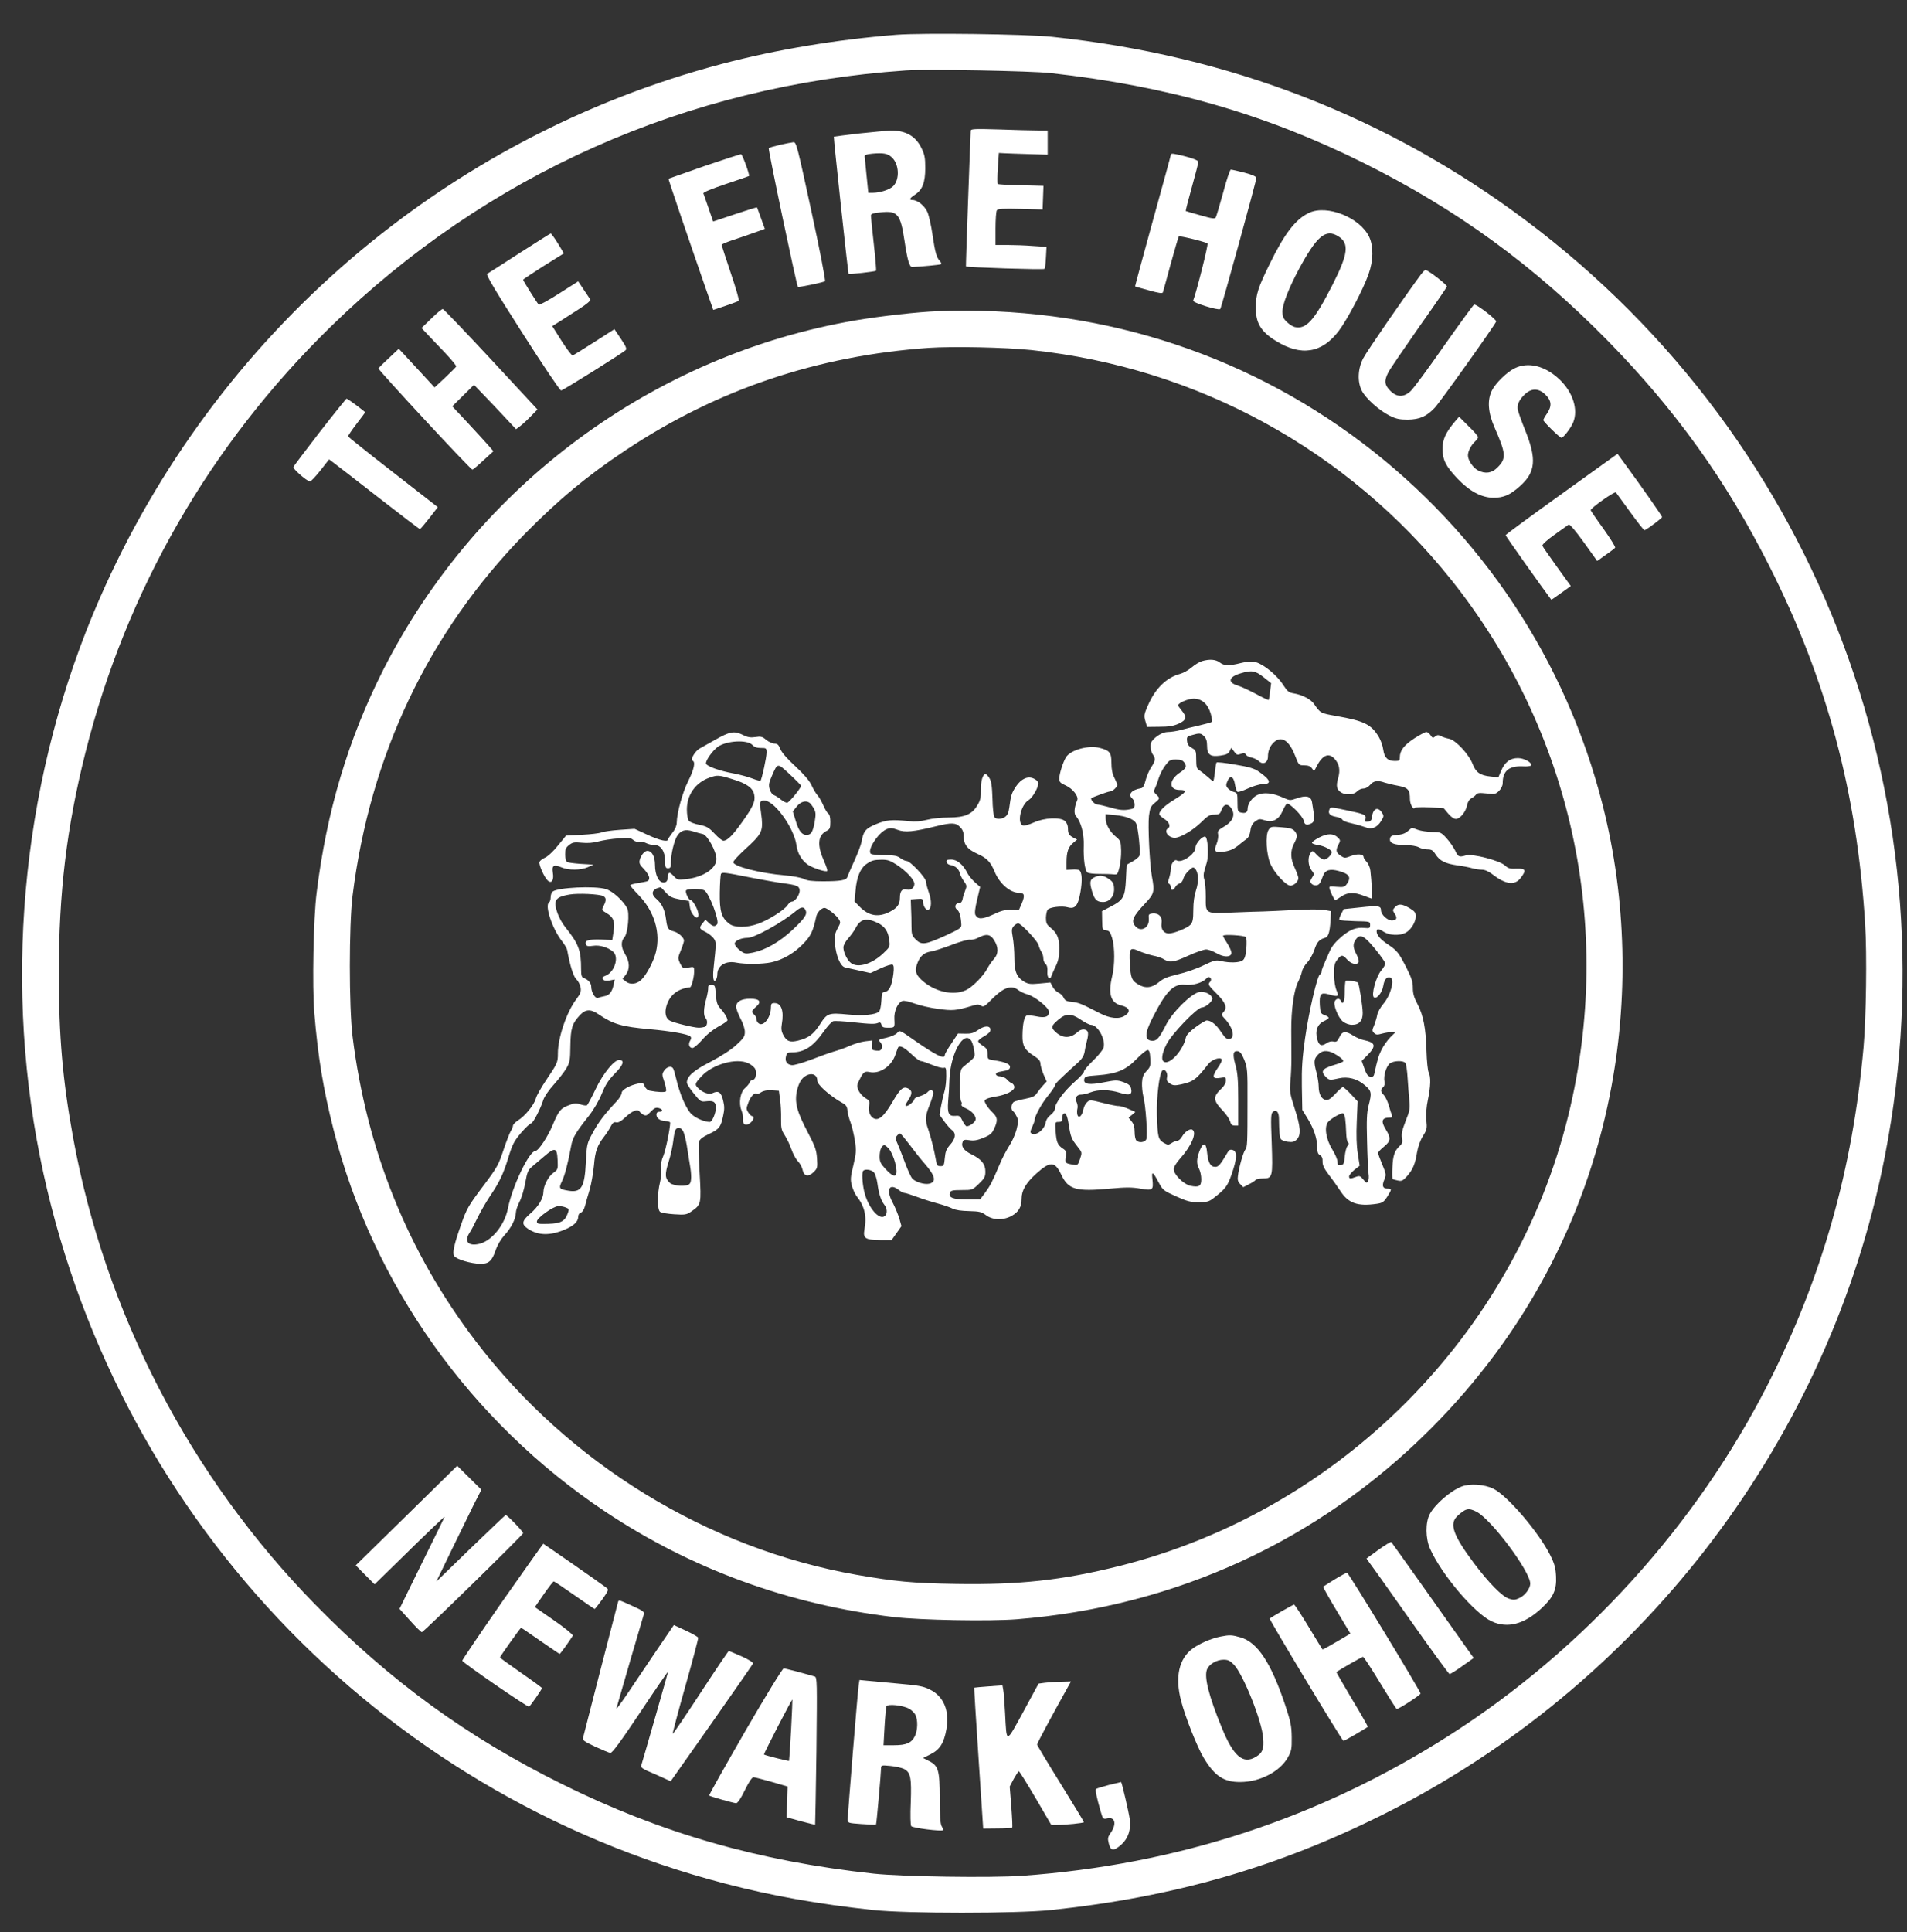 <?xml version="1.0" standalone="no"?>
<!DOCTYPE svg PUBLIC "-//W3C//DTD SVG 20010904//EN"
 "http://www.w3.org/TR/2001/REC-SVG-20010904/DTD/svg10.dtd">
<svg version="1.0" xmlns="http://www.w3.org/2000/svg"
 width="1316pt" height="1333pt" viewBox="0 0 1316 1333"
 preserveAspectRatio="xMidYMid meet">
<rect x="0" y="0" width="1316" height="1333" fill="#333333" stroke="none"/>
<g transform="translate(0,1333) scale(0.1,-0.1)"
fill="#fff" stroke="none">
<path d="M6185 13090 c-414 -33 -827 -102 -1200 -200 -1914 -504 -3499 -1864
-4297 -3689 -522 -1193 -669 -2567 -412 -3851 488 -2442 2324 -4389 4729
-5015 322 -84 641 -141 1020 -182 235 -25 989 -25 1230 0 850 90 1564 296
2297 663 1748 875 3024 2520 3432 4425 532 2489 -419 5040 -2449 6564 -958
719 -2051 1143 -3275 1271 -180 19 -896 28 -1075 14z m1065 -264 c815 -91
1482 -283 2160 -620 646 -322 1171 -704 1685 -1227 467 -476 817 -964 1115
-1554 397 -786 605 -1563 661 -2470 13 -207 7 -649 -11 -850 -75 -840 -285
-1583 -655 -2315 -495 -978 -1275 -1839 -2202 -2431 -894 -571 -1877 -894
-2952 -970 -215 -15 -825 -6 -1021 15 -795 86 -1470 280 -2150 617 -655 324
-1187 711 -1705 1240 -864 883 -1449 2010 -1670 3219 -73 400 -99 702 -99
1135 0 555 54 1006 183 1520 282 1123 861 2128 1692 2940 1077 1052 2456 1666
3969 1769 151 10 862 -3 1000 -18z"/>
<path d="M6699 12429 c-5 -100 -35 -935 -33 -937 4 -7 536 -24 542 -17 4 3 8
39 10 79 l4 73 -93 6 c-50 4 -130 7 -176 7 l-83 0 0 113 c0 61 4 118 9 126 7
11 40 13 162 10 l154 -4 3 82 3 81 -155 4 c-85 1 -157 6 -161 9 -3 4 -3 53 1
110 l7 104 36 -2 c20 -1 96 -4 169 -6 l132 -4 0 84 0 83 -68 0 c-38 0 -157 3
-265 7 -166 5 -197 4 -198 -8z"/>
<path d="M5925 12409 c-93 -11 -170 -21 -171 -22 -3 -3 98 -942 102 -946 4 -5
183 15 189 21 3 3 -4 85 -15 184 -11 98 -20 187 -20 196 0 13 14 18 66 23 118
13 138 -10 166 -197 20 -133 34 -181 53 -180 70 3 192 15 198 19 5 3 2 12 -7
22 -24 26 -33 61 -51 182 -9 63 -25 133 -35 156 -19 43 -68 83 -102 83 -27 0
-21 13 16 37 51 33 71 83 71 183 0 72 -4 93 -27 140 -41 83 -110 121 -213 119
-27 -1 -126 -10 -220 -20z m229 -164 c51 -47 56 -152 10 -199 -25 -25 -91 -46
-142 -46 l-30 0 -12 118 c-6 64 -12 124 -13 132 -2 11 12 16 53 20 76 7 105 1
134 -25z"/>
<path d="M5383 12331 c-39 -9 -74 -19 -78 -23 -6 -6 192 -947 201 -957 5 -5
177 31 187 39 5 5 -37 222 -94 484 -96 444 -104 476 -123 475 -12 -1 -53 -9
-93 -18z"/>
<path d="M4860 12184 c-134 -47 -245 -86 -247 -87 -2 -3 145 -435 263 -774
l46 -131 84 28 c46 16 87 31 92 34 5 3 -20 89 -55 192 -35 103 -63 191 -63
195 0 4 30 17 68 30 37 12 104 35 149 51 l81 29 -26 72 c-14 40 -27 74 -28 76
-2 2 -70 -19 -153 -47 l-150 -50 -31 91 c-18 51 -34 97 -36 103 -3 7 58 32
153 64 87 29 160 54 162 56 6 5 -45 148 -55 150 -5 1 -119 -36 -254 -82z"/>
<path d="M8080 12263 c0 -5 -56 -210 -125 -458 -68 -247 -123 -450 -122 -451
1 -1 44 -13 95 -27 68 -19 94 -23 97 -14 2 7 27 95 54 196 28 101 53 187 56
190 7 6 186 -38 198 -49 7 -6 -76 -334 -99 -394 -5 -14 176 -70 187 -58 8 9
249 884 249 904 0 10 -26 22 -82 37 -46 12 -88 21 -94 21 -6 0 -30 -71 -53
-159 -24 -87 -47 -164 -51 -171 -7 -11 -28 -8 -107 15 -54 15 -99 28 -100 29
-2 2 17 76 42 165 25 89 45 168 45 175 0 8 -34 22 -82 35 -89 23 -108 25 -108
14z"/>
<path d="M9034 11862 c-94 -44 -171 -145 -274 -357 -79 -161 -93 -206 -94
-295 -1 -108 35 -168 139 -232 174 -108 318 -85 435 71 58 77 167 284 204 389
34 94 35 192 5 257 -63 134 -290 225 -415 167z m201 -162 c78 -48 69 -121 -39
-334 -126 -248 -183 -311 -262 -292 -15 4 -39 20 -55 36 -23 22 -29 38 -29 70
0 50 43 160 112 290 125 232 186 284 273 230z"/>
<path d="M3585 11584 c-115 -75 -216 -139 -223 -143 -10 -6 54 -113 242 -407
144 -226 261 -399 268 -398 14 1 419 255 445 278 10 9 3 26 -32 78 l-45 67
-139 -89 c-76 -49 -143 -90 -149 -92 -6 -2 -40 43 -76 99 l-65 103 57 36 c31
20 92 59 134 86 48 31 75 54 71 61 -3 7 -24 38 -45 69 l-38 57 -132 -84 c-73
-47 -136 -81 -140 -77 -12 12 -108 165 -108 172 0 3 63 45 140 94 l141 88 -19
32 c-34 58 -67 106 -72 105 -3 0 -99 -61 -215 -135z"/>
<path d="M9807 11438 c-95 -127 -376 -533 -399 -579 -38 -72 -42 -163 -10
-225 27 -53 121 -137 192 -172 44 -22 69 -27 125 -27 82 1 130 22 186 82 36
37 415 570 424 595 4 12 -133 119 -152 117 -4 0 -98 -129 -208 -285 -109 -157
-214 -299 -233 -315 -47 -41 -93 -40 -138 5 -40 40 -43 69 -14 126 11 22 106
161 210 310 105 148 193 276 195 283 4 9 -110 99 -146 115 -4 2 -18 -12 -32
-30z"/>
<path d="M2977 11133 l-68 -66 43 -46 c24 -25 79 -83 122 -128 43 -46 76 -86
74 -91 -1 -5 -36 -39 -76 -77 l-73 -68 -82 89 c-46 49 -101 109 -124 134 l-41
44 -68 -64 c-38 -35 -70 -67 -72 -72 -4 -9 635 -698 648 -698 4 0 39 29 76 64
l69 63 -40 46 c-22 25 -86 95 -142 155 l-102 109 75 74 75 74 72 -75 c40 -41
105 -110 145 -153 l73 -78 27 20 c15 11 48 41 74 68 l47 48 -320 345 c-177
190 -326 346 -333 348 -6 1 -42 -28 -79 -65z"/>
<path d="M6470 11183 c-138 -5 -393 -34 -565 -63 -1396 -238 -2615 -1139
-3260 -2411 -241 -475 -391 -976 -460 -1539 -22 -171 -31 -648 -16 -825 25
-307 62 -529 133 -809 271 -1067 945 -2014 1874 -2634 594 -396 1266 -642
1994 -728 183 -21 657 -30 847 -15 1097 87 2087 543 2858 1316 638 639 1060
1425 1234 2300 132 661 115 1352 -49 2000 -252 996 -836 1876 -1657 2498 -839
635 -1860 952 -2933 910z m647 -268 c1145 -121 2182 -688 2898 -1585 829
-1039 1126 -2392 809 -3690 -371 -1519 -1579 -2732 -3101 -3114 -392 -98 -689
-130 -1123 -123 -306 5 -420 16 -690 63 -1027 181 -1985 768 -2627 1611 -468
614 -752 1316 -850 2103 -25 207 -25 763 0 970 121 970 523 1815 1186 2494
235 239 432 403 700 581 629 418 1321 651 2090 705 166 11 526 4 708 -15z"/>
<path d="M8295 8769 c-17 -5 -49 -24 -71 -43 -22 -19 -58 -39 -80 -45 -94 -25
-171 -100 -221 -215 -28 -64 -30 -72 -19 -110 l12 -41 85 1 c64 0 95 5 132 21
55 25 60 46 22 91 -14 17 -25 33 -25 36 0 16 69 46 107 46 57 0 98 -36 118
-103 8 -28 12 -54 8 -57 -5 -4 -44 -15 -88 -25 -44 -10 -102 -24 -129 -32 -27
-7 -66 -13 -87 -13 -35 0 -86 -30 -111 -65 -13 -17 -8 -69 7 -89 21 -28 19
-46 -10 -88 -14 -21 -31 -61 -39 -90 -9 -38 -19 -54 -32 -56 -66 -11 -93 -44
-59 -72 8 -7 15 -25 15 -41 0 -25 -4 -28 -47 -35 -35 -5 -66 -1 -120 15 -40
11 -82 21 -92 21 -17 0 -50 37 -39 44 17 10 117 46 129 46 17 0 49 30 49 46 0
5 -9 27 -20 49 -14 27 -20 59 -20 101 0 71 -11 86 -79 104 -78 21 -201 -13
-234 -63 -20 -32 -47 -116 -47 -148 0 -24 7 -31 45 -48 47 -21 90 -75 79 -101
-21 -50 -24 -93 -9 -110 35 -39 57 -122 54 -205 -3 -91 8 -170 25 -184 7 -6
43 -10 81 -10 39 0 83 -1 99 -3 27 -3 29 0 41 47 7 28 13 80 12 117 -2 65 -4
69 -38 97 -41 34 -69 85 -69 126 l0 28 64 -6 c76 -7 130 -28 145 -55 16 -29
34 -209 23 -228 -5 -9 -26 -26 -48 -38 l-39 -22 -5 -101 c-6 -122 -18 -143
-106 -188 l-59 -31 1 -64 c1 -63 2 -65 27 -68 22 -3 29 -11 42 -54 19 -65 19
-185 0 -263 -29 -122 -10 -184 62 -201 58 -14 69 -43 27 -70 -40 -27 -104 -21
-176 17 -128 66 -144 72 -189 77 -37 3 -49 9 -58 28 -6 14 -22 30 -37 36 -14
7 -32 25 -40 41 l-15 29 -74 -7 c-62 -6 -78 -4 -105 11 -54 32 -70 70 -70 166
0 46 -5 110 -11 142 -9 50 -8 60 7 77 9 10 23 19 30 19 20 0 134 -121 141
-150 3 -14 12 -34 19 -45 8 -11 14 -31 14 -46 0 -15 7 -32 15 -39 11 -9 15
-26 13 -53 -3 -42 17 -64 28 -30 3 10 17 41 30 68 18 38 24 67 24 120 0 76
-15 109 -65 149 -22 18 -27 30 -27 65 1 23 6 48 12 55 14 18 98 28 137 17 52
-15 72 9 89 104 14 81 11 140 -9 152 -6 4 -28 6 -49 4 l-38 -2 0 55 c0 68 13
105 47 132 l26 22 -24 12 c-32 17 -39 29 -39 66 0 19 -8 38 -21 50 -32 28
-143 23 -216 -11 -31 -14 -64 -23 -73 -20 -44 14 -16 142 38 175 32 20 75 100
66 124 -3 7 -17 19 -31 25 -41 19 -86 -2 -122 -55 -30 -46 -35 -61 -46 -146
-4 -33 -13 -52 -28 -63 -26 -18 -61 -19 -75 -2 -5 6 -12 64 -13 127 -3 90 -8
122 -22 143 -9 15 -21 27 -25 27 -20 0 -34 -48 -33 -108 1 -53 -3 -73 -24
-107 -36 -63 -88 -85 -199 -85 -49 0 -116 -7 -150 -16 -43 -11 -80 -14 -126
-9 -115 12 -152 9 -223 -20 -73 -30 -89 -48 -101 -120 -4 -22 -27 -83 -51
-135 -24 -52 -45 -102 -48 -111 -7 -22 -50 -29 -169 -29 -72 0 -108 4 -130 16
-18 9 -75 20 -132 25 -170 14 -356 62 -356 91 0 8 38 49 85 92 108 98 119 120
112 205 -4 37 -9 75 -12 86 -8 31 9 49 40 41 74 -19 196 -196 211 -306 7 -55
34 -102 75 -133 34 -25 133 -57 138 -45 2 5 -8 35 -22 66 -49 110 -44 177 14
208 26 13 29 20 29 64 0 31 -5 52 -14 57 -7 4 -23 30 -35 58 -12 27 -30 59
-41 70 -10 11 -28 42 -40 68 -15 32 -52 75 -111 130 -56 51 -94 95 -104 119
-12 30 -20 38 -41 38 -14 0 -40 12 -57 26 -26 22 -37 25 -74 19 -34 -5 -54 -2
-89 16 -59 28 -88 22 -189 -35 -44 -25 -92 -51 -107 -60 -31 -17 -67 -78 -49
-84 22 -7 10 -61 -29 -139 -39 -76 -79 -221 -80 -289 0 -19 -11 -46 -30 -69
-16 -21 -30 -42 -30 -46 0 -20 -58 -7 -142 32 l-89 41 -102 -7 c-56 -4 -113
-12 -127 -18 -14 -6 -74 -13 -134 -16 l-110 -6 -57 -70 c-31 -39 -70 -75 -88
-82 -17 -8 -34 -20 -38 -29 -7 -18 33 -107 57 -129 27 -24 44 3 35 55 -8 49 6
58 60 36 49 -21 133 -20 181 1 l39 18 -85 5 c-47 3 -91 9 -97 13 -7 5 -13 28
-13 52 0 36 5 48 27 65 24 19 36 21 88 16 40 -4 79 -1 115 9 30 8 92 18 138
21 70 6 85 4 102 -11 11 -10 28 -15 40 -12 12 3 33 -1 48 -9 15 -8 42 -14 60
-14 43 0 72 -45 72 -112 0 -41 3 -48 20 -48 17 0 20 7 20 43 0 56 23 150 44
182 25 37 55 46 107 30 24 -8 55 -16 69 -19 32 -7 94 -121 94 -172 0 -66 -91
-126 -209 -139 -56 -6 -62 -5 -84 19 -32 34 -39 33 -43 -6 -2 -25 -8 -34 -25
-36 -35 -5 -63 49 -63 121 0 58 -21 97 -53 97 -19 0 -44 -30 -52 -62 -6 -22
-1 -34 29 -64 20 -21 36 -47 36 -60 0 -19 -7 -24 -37 -29 -77 -13 -93 -17 -93
-24 0 -4 25 -33 56 -65 110 -113 154 -261 120 -396 -17 -66 -65 -156 -101
-190 -32 -30 -76 -35 -105 -12 l-24 19 22 28 c29 37 28 89 -3 140 -30 48 -32
91 -6 119 24 27 37 170 18 202 -30 54 -101 117 -145 130 -77 24 -334 11 -368
-17 -8 -6 -14 -24 -14 -40 0 -15 -5 -31 -11 -35 -32 -20 24 -186 90 -268 17
-22 33 -49 35 -60 19 -106 43 -183 64 -203 13 -11 25 -37 29 -56 4 -28 -1 -42
-28 -78 -68 -88 -129 -268 -129 -376 0 -63 -3 -69 -82 -186 -33 -49 -65 -105
-70 -125 -12 -45 -76 -123 -124 -152 -18 -12 -34 -28 -34 -36 0 -8 -7 -25 -15
-37 -8 -13 -31 -72 -51 -132 -33 -100 -44 -120 -134 -240 -108 -143 -119 -163
-156 -268 -51 -143 -63 -200 -50 -222 15 -23 117 -53 181 -54 56 -1 80 19 104
90 13 39 36 78 61 106 47 50 79 114 80 156 0 15 11 49 25 76 14 26 32 86 40
132 13 72 19 87 45 109 16 14 55 47 86 73 74 64 88 60 92 -25 3 -64 2 -67 -29
-89 -35 -24 -68 -89 -69 -132 0 -44 -35 -102 -90 -149 -59 -51 -63 -74 -17
-105 72 -48 154 -49 259 -4 58 25 88 54 88 85 0 15 7 27 18 30 12 4 23 23 30
49 6 23 20 74 32 112 11 39 24 113 29 165 8 98 22 137 71 200 15 19 35 50 44
68 14 26 22 33 38 29 14 -4 34 7 68 39 45 42 82 55 95 34 3 -5 15 -15 26 -21
17 -8 25 -5 49 21 24 25 35 31 55 26 30 -8 33 -26 5 -26 -13 0 -20 -7 -20 -19
0 -26 24 -43 62 -45 18 -1 33 -6 33 -11 -1 -44 -31 -189 -47 -228 -14 -32 -19
-59 -15 -85 3 -20 0 -64 -8 -97 -20 -81 -20 -189 0 -205 8 -7 52 -14 97 -17
75 -5 86 -3 117 18 71 49 71 51 59 266 -6 105 -8 202 -5 215 5 17 24 33 68 54
71 33 83 48 99 125 10 45 10 67 0 107 -13 57 -32 70 -72 51 -27 -12 -69 3
-102 36 -23 23 -21 30 24 79 77 84 242 130 324 91 21 -10 43 -28 48 -41 13
-29 2 -74 -18 -74 -8 0 -17 -8 -21 -17 -3 -10 -17 -27 -31 -39 -33 -27 -46
-104 -25 -155 8 -20 13 -49 11 -65 -4 -35 24 -44 53 -18 20 18 26 44 9 44 -5
0 -17 11 -26 25 -15 24 -15 28 1 70 15 42 45 72 58 59 3 -3 17 2 30 11 17 11
41 15 74 13 l48 -3 8 -60 c5 -33 8 -93 7 -134 -1 -64 3 -79 26 -114 14 -22 35
-65 45 -95 11 -31 31 -69 45 -83 15 -15 29 -42 33 -61 9 -44 41 -49 77 -13 25
25 26 31 22 94 -4 57 -13 83 -65 182 -75 142 -91 206 -73 286 8 37 22 66 40
85 44 43 100 34 100 -17 0 -28 84 -103 168 -151 30 -16 38 -27 40 -55 2 -19
11 -56 22 -84 10 -27 23 -84 30 -126 10 -68 8 -86 -11 -168 -20 -81 -21 -99
-11 -139 7 -26 22 -58 32 -72 57 -72 73 -140 55 -235 -10 -58 7 -69 108 -70
l80 0 34 48 34 48 -15 53 c-9 29 -29 78 -46 110 -48 89 -23 138 43 86 14 -11
31 -20 39 -20 7 0 45 -12 83 -26 39 -15 103 -35 144 -46 41 -11 88 -27 105
-36 21 -10 59 -16 113 -17 72 -2 86 -5 117 -28 46 -35 120 -37 178 -5 48 27
68 62 68 118 0 58 30 109 102 174 97 87 128 85 172 -8 49 -103 101 -118 337
-96 108 10 150 10 208 0 87 -15 92 -11 84 64 -7 60 2 56 44 -23 27 -51 34 -56
118 -94 76 -34 100 -41 156 -41 55 0 71 4 98 24 88 68 101 84 131 170 37 106
39 156 8 166 -16 5 -25 2 -33 -11 -55 -93 -66 -105 -89 -105 -33 0 -49 30 -56
100 -6 69 -27 73 -52 10 -21 -56 -22 -87 -3 -124 8 -15 15 -47 15 -71 0 -49
-16 -58 -77 -45 -46 11 -113 78 -113 114 0 14 17 43 43 72 80 89 118 180 86
200 -17 10 -52 -13 -71 -46 -9 -17 -24 -30 -33 -30 -9 0 -27 -7 -40 -16 -22
-14 -26 -14 -54 2 -38 22 -43 42 -47 194 -3 121 16 282 37 304 16 17 39 -14
33 -44 -5 -23 -1 -31 20 -45 21 -14 33 -15 76 -6 86 19 106 34 188 140 23 30
77 50 93 34 5 -5 -6 -30 -27 -60 -42 -61 -38 -78 17 -69 37 6 39 5 39 -19 0
-16 -12 -37 -29 -53 -63 -59 -61 -83 11 -158 21 -22 42 -54 47 -70 6 -22 13
-29 32 -29 l24 0 0 175 c0 140 -4 188 -19 242 -21 75 -17 101 16 96 16 -2 28
-18 45 -60 21 -54 23 -70 22 -285 0 -289 -1 -317 -15 -334 -14 -16 -45 -127
-51 -181 -4 -27 0 -41 16 -57 l21 -21 39 20 c22 11 42 24 46 30 3 5 26 10 50
10 67 0 69 8 61 245 -7 179 -6 203 9 215 22 18 40 -1 41 -43 1 -93 5 -133 13
-145 4 -8 26 -16 48 -19 33 -4 45 -1 62 16 31 31 27 86 -15 215 -33 103 -35
117 -29 186 4 41 7 109 7 150 0 41 -1 131 -1 200 -1 142 18 278 47 336 11 21
23 54 27 72 3 17 20 45 36 62 16 16 38 55 49 86 18 55 34 73 74 84 23 7 33 37
38 122 l3 62 -45 8 c-25 5 -117 5 -205 0 -88 -5 -185 -9 -215 -10 -30 0 -123
-4 -206 -7 -199 -9 -194 -12 -193 108 0 51 -4 104 -10 119 -6 16 -6 38 -1 55
4 15 13 44 18 63 15 50 7 174 -11 178 -21 4 -67 -48 -67 -75 0 -45 -95 -110
-129 -89 -16 10 -41 -24 -41 -57 0 -17 -6 -46 -12 -65 -10 -28 -10 -36 0 -39
6 -3 12 -13 12 -24 0 -25 16 -24 30 0 5 11 19 23 30 26 11 3 23 18 26 33 4 15
20 40 37 55 26 25 32 27 44 14 24 -24 27 -89 7 -148 -12 -35 -19 -83 -19 -135
0 -66 -4 -86 -19 -103 -21 -23 -114 -61 -150 -61 -35 0 -56 30 -50 71 7 43
-20 72 -63 67 -25 -3 -28 -6 -25 -37 5 -61 -54 -94 -91 -53 -34 37 -21 68 70
164 58 62 62 78 42 183 -15 82 -28 348 -20 416 7 54 12 66 39 89 38 31 38 33
11 59 -17 16 -19 23 -9 41 6 12 18 43 25 68 8 26 28 66 46 90 28 38 35 42 74
42 34 0 47 -5 59 -22 18 -26 12 -39 -34 -70 -75 -51 -74 -118 1 -118 56 0 47
-15 -36 -66 -66 -40 -104 -77 -105 -101 0 -6 16 -21 35 -33 34 -21 46 -52 25
-65 -30 -19 3 -65 47 -65 38 0 124 51 179 104 48 48 62 56 94 56 33 0 39 4 49
30 14 41 39 49 63 21 37 -47 21 -96 -47 -135 -39 -23 -44 -30 -39 -51 3 -14
-1 -43 -10 -66 -22 -54 -12 -63 53 -54 36 5 64 17 91 38 21 18 49 39 61 48 15
10 24 30 28 59 4 31 14 49 33 63 25 18 31 19 66 8 54 -18 97 4 123 64 11 24
24 47 29 50 16 10 111 -86 117 -117 6 -30 22 -35 55 -17 21 11 21 35 2 146 -7
40 -41 48 -106 25 -45 -16 -48 -15 -95 6 -69 31 -133 38 -175 18 -36 -17 -68
-61 -68 -94 0 -27 -15 -35 -46 -28 -22 6 -24 11 -24 71 0 60 -2 65 -24 71 -14
3 -32 14 -42 25 -14 16 -15 23 -4 49 18 44 43 35 52 -19 4 -25 11 -48 16 -53
5 -5 37 5 73 22 35 16 81 30 101 30 66 0 58 29 -24 86 -31 22 -67 33 -164 49
-69 12 -127 19 -129 14 -3 -4 -8 -35 -11 -68 -4 -34 -9 -61 -12 -61 -2 0 -21
15 -42 34 -20 18 -46 38 -56 44 -15 9 -19 22 -19 73 0 59 -2 63 -30 79 -22 12
-31 25 -33 48 -3 28 0 32 35 41 52 15 60 14 83 -9 14 -14 20 -33 20 -63 0 -63
21 -80 91 -70 41 6 56 13 65 31 l11 23 20 -26 c16 -23 22 -25 46 -16 21 8 28
7 35 -5 4 -8 21 -17 38 -20 16 -3 39 -14 51 -25 29 -28 63 -11 63 31 0 39 14
74 41 99 51 47 104 14 145 -89 27 -69 27 -70 65 -70 27 0 42 -6 53 -21 14 -21
15 -21 31 12 40 79 83 98 123 56 35 -37 43 -80 26 -137 -16 -55 -9 -81 26
-100 32 -17 85 -12 105 10 10 11 30 20 44 20 15 0 33 10 46 25 22 28 54 33
100 16 17 -5 59 -16 93 -22 69 -13 82 -27 82 -93 0 -33 23 -76 33 -60 3 5 49
7 102 4 l98 -6 31 -37 c18 -22 40 -37 53 -37 28 0 69 49 77 94 4 22 15 40 29
48 12 6 27 18 33 26 9 12 24 13 72 8 57 -6 64 -5 87 18 15 15 25 36 25 54 0
83 43 119 137 115 29 -2 55 1 58 6 11 19 -47 51 -90 51 -54 0 -91 -28 -116
-88 l-19 -45 -54 6 c-71 7 -101 28 -123 85 -26 68 -116 165 -162 175 -20 4
-46 12 -58 19 -17 9 -26 8 -39 -3 -15 -12 -19 -11 -32 9 -8 12 -21 22 -29 22
-8 0 -45 -20 -83 -44 -70 -46 -100 -84 -100 -131 0 -22 -4 -25 -33 -25 -50 0
-73 22 -81 76 -3 26 -17 66 -30 88 -52 88 -100 112 -293 146 -112 20 -110 19
-156 85 -22 31 -82 62 -137 71 -36 6 -45 13 -75 59 -41 65 -133 141 -187 156
-33 8 -54 7 -104 -5 -83 -21 -116 -20 -147 4 -27 21 -70 24 -122 9z m425 -111
l52 -41 -7 -56 c-4 -31 -8 -58 -10 -60 -2 -2 -43 17 -90 43 -48 25 -104 51
-125 57 -70 21 -61 59 19 83 78 24 103 20 161 -26z m-3528 -467 c13 -15 31
-21 58 -21 38 0 40 -1 40 -32 0 -33 -33 -185 -42 -194 -3 -2 -28 4 -56 15 -28
11 -86 27 -129 35 -96 17 -187 50 -191 68 -4 21 46 91 83 117 62 42 201 49
237 12z m336 -281 c4 -10 -76 -110 -94 -117 -7 -3 -27 6 -44 20 -16 14 -39 28
-50 32 -11 4 -23 21 -29 41 -8 29 -5 44 16 92 40 91 36 90 122 11 42 -39 77
-75 79 -79z m-472 44 c97 -29 141 -61 149 -108 9 -44 -9 -83 -85 -189 -64 -90
-101 -127 -128 -127 -9 0 -36 22 -61 49 -40 43 -54 50 -106 61 -33 6 -66 19
-72 28 -7 9 -13 43 -13 77 0 102 60 186 156 220 54 19 64 19 160 -11z m530
-162 c6 -4 19 -21 29 -38 15 -27 16 -39 7 -94 -13 -71 -25 -90 -57 -90 -32 0
-54 29 -75 100 l-19 62 27 34 c26 33 62 44 88 26z m1039 -167 c17 -17 25 -35
25 -60 0 -61 24 -93 94 -125 66 -29 92 -56 120 -124 35 -84 108 -146 171 -146
35 0 39 -18 16 -73 l-20 -46 -53 2 c-42 1 -68 -5 -124 -32 -75 -34 -106 -35
-123 -3 -6 12 -2 47 12 105 l21 88 -36 32 c-20 18 -43 46 -52 63 -28 58 -71
94 -111 94 -29 0 -36 -3 -33 -17 2 -10 14 -19 28 -21 32 -5 57 -27 65 -59 3
-14 16 -38 28 -54 19 -27 20 -33 8 -62 -7 -18 -16 -44 -18 -59 -4 -19 -11 -28
-24 -28 -27 0 -36 -30 -14 -46 16 -12 26 -45 29 -104 1 -21 -11 -29 -106 -73
-143 -65 -168 -68 -208 -29 -27 27 -30 37 -30 94 0 35 -1 90 -3 123 l-2 60 43
3 c38 3 42 1 42 -21 0 -29 23 -62 38 -53 21 13 22 61 2 118 -11 32 -20 66 -20
76 0 26 -109 142 -133 142 -10 0 -30 9 -44 20 -21 16 -41 20 -107 20 -44 0
-87 4 -95 9 -32 20 47 145 108 171 25 10 37 9 76 -5 50 -19 107 -14 265 25
106 26 136 25 165 -5z m-434 -263 c66 -44 119 -102 119 -130 0 -27 -25 -46
-52 -39 -32 9 -48 -10 -48 -57 0 -44 -18 -70 -69 -96 -78 -40 -143 -30 -205
31 l-39 40 7 75 c7 90 33 153 72 181 40 28 52 31 109 32 42 0 59 -6 106 -37z
m-1001 -88 c74 -14 167 -31 205 -36 105 -14 120 -20 123 -49 3 -28 -31 -79
-53 -79 -8 0 -22 -11 -30 -24 -22 -34 -130 -102 -201 -128 -79 -29 -164 -29
-200 -2 -55 41 -69 86 -67 216 1 65 5 122 8 129 9 13 24 11 215 -27z m-596
-101 c28 -30 44 -38 97 -48 l64 -11 6 -42 c7 -54 59 -100 59 -52 0 30 -38 100
-54 100 -14 0 -41 59 -31 68 12 12 102 12 125 0 33 -18 107 -213 89 -234 -16
-19 -29 -17 -57 9 l-24 22 -19 -24 c-26 -32 -25 -38 21 -61 22 -11 47 -32 56
-45 17 -26 17 -27 -2 -207 -7 -65 1 -102 16 -78 6 8 10 25 10 38 0 60 57 96
131 81 63 -12 179 -11 241 2 78 16 160 64 222 129 53 56 66 83 90 192 4 15 18
35 31 44 24 16 27 15 65 -11 21 -15 47 -39 56 -53 16 -24 16 -27 -6 -67 -19
-36 -22 -52 -18 -107 7 -82 38 -156 70 -162 13 -3 57 -13 99 -22 l76 -17 71
33 c39 18 76 29 82 25 8 -5 10 -24 5 -64 -10 -79 -28 -119 -57 -123 -21 -3
-23 -9 -26 -65 -2 -35 -9 -66 -16 -72 -26 -22 -111 -30 -212 -20 -137 13 -146
10 -195 -67 -46 -70 -79 -95 -152 -113 -57 -14 -79 -5 -103 41 -12 23 -14 43
-9 72 16 92 -3 146 -50 146 -21 0 -25 -5 -25 -30 0 -70 -53 -137 -86 -109 -8
6 -14 19 -14 29 0 10 -7 23 -15 30 -21 17 -19 28 12 54 41 35 26 56 -39 56
-63 0 -98 -20 -98 -56 0 -13 14 -50 30 -81 18 -32 30 -71 30 -92 0 -32 -8 -43
-60 -91 -38 -34 -103 -76 -177 -115 -117 -60 -163 -100 -163 -144 0 -9 21 -42
48 -75 46 -57 48 -58 89 -53 48 5 63 -6 63 -45 0 -38 -26 -98 -42 -98 -35 0
-92 24 -123 51 -37 32 -84 139 -109 248 -8 33 -17 64 -21 70 -11 20 -44 12
-62 -15 -16 -24 -15 -29 2 -79 9 -29 15 -57 11 -63 -5 -9 -58 -7 -114 4 -13 3
-27 16 -33 30 -8 23 -14 26 -40 20 -62 -12 -119 -44 -119 -66 0 -11 -16 -38
-35 -58 -83 -88 -124 -142 -163 -214 -42 -77 -42 -79 -49 -205 -8 -172 -31
-211 -117 -198 -68 11 -72 16 -48 66 20 42 40 117 63 241 10 59 30 93 125 213
32 41 68 103 87 150 25 62 45 93 90 139 57 58 68 88 35 94 -35 7 -116 -92
-168 -202 -27 -57 -54 -107 -59 -111 -6 -3 -26 -1 -45 6 -29 10 -41 10 -79 -5
-58 -22 -71 -37 -112 -135 -34 -83 -100 -181 -120 -181 -43 0 -161 -247 -190
-397 -22 -112 -108 -220 -193 -243 -78 -20 -111 13 -73 73 12 17 37 65 56 105
19 40 57 105 83 145 68 100 95 156 131 274 27 89 39 111 87 168 31 36 62 65
69 65 13 0 66 102 85 164 7 21 38 67 72 104 32 36 71 86 86 111 24 42 27 56
28 157 2 121 12 153 67 212 39 41 74 42 130 3 99 -67 159 -84 348 -101 147
-13 267 -34 283 -50 7 -7 7 -16 -2 -30 -14 -24 -6 -50 17 -50 9 0 40 26 68 58
31 36 74 70 112 91 33 17 61 37 61 42 0 17 -21 52 -49 82 -21 23 -27 41 -31
95 -5 63 -6 67 -30 67 -19 0 -24 -5 -23 -20 1 -11 -5 -45 -13 -75 -19 -64 -21
-117 -5 -133 16 -16 13 -54 -5 -61 -9 -3 -28 -6 -42 -6 -34 0 -172 34 -200 49
-28 15 -37 54 -23 101 22 76 79 120 163 129 10 1 28 70 28 109 0 34 0 34 -40
27 -38 -6 -40 -5 -57 29 -16 35 -16 38 5 89 12 29 22 59 22 68 0 21 -39 56
-72 64 -37 9 -44 21 -52 84 -9 67 -29 108 -69 142 -39 34 -27 66 31 78 2 1 18
-15 36 -36z m-431 -25 c21 -11 22 -30 2 -68 -14 -28 -14 -29 20 -49 49 -29 60
-58 49 -129 l-9 -57 -80 3 c-86 2 -112 -6 -102 -33 6 -13 15 -15 50 -10 46 7
105 -11 139 -42 41 -37 9 -138 -51 -163 -25 -10 -29 -15 -20 -26 8 -10 22 -12
46 -8 l35 7 -7 -34 c-10 -50 -30 -76 -62 -81 -15 -3 -36 -8 -45 -12 -19 -9
-48 37 -48 77 0 25 -21 49 -52 60 -14 5 -18 18 -18 59 0 133 -16 175 -110 293
-43 53 -76 142 -65 175 8 26 32 38 97 49 59 10 203 3 231 -11z m1395 -95 c15
-29 -1 -55 -88 -137 -91 -85 -187 -140 -275 -158 -52 -10 -56 -9 -90 16 -19
15 -35 35 -35 46 0 20 45 40 89 40 48 0 239 106 332 184 36 30 55 33 67 9z
m501 -91 c46 -23 70 -57 77 -115 7 -48 6 -49 -40 -93 -76 -73 -174 -104 -222
-69 -26 18 -54 74 -54 109 0 15 14 41 34 63 18 21 41 52 50 70 33 64 74 74
155 35z m802 -119 c31 -50 30 -95 -3 -130 -14 -16 -33 -43 -43 -62 -26 -51
-105 -132 -150 -152 -89 -41 -220 -10 -308 73 -41 39 -46 67 -23 121 18 44 47
67 92 73 22 4 86 24 143 46 57 22 114 38 126 35 13 -2 38 4 56 14 55 29 84 25
110 -18z m1737 22 c5 -6 6 -41 3 -79 -5 -51 -12 -72 -26 -82 -21 -16 -91 -18
-149 -4 -36 8 -48 5 -121 -30 -44 -22 -123 -49 -175 -61 -75 -18 -104 -30
-134 -56 -47 -39 -94 -44 -143 -13 -43 26 -50 42 -56 142 -6 106 0 115 63 87
25 -11 68 -25 95 -31 28 -5 59 -16 70 -22 46 -29 69 -27 171 19 54 25 112 45
127 45 16 0 48 -12 72 -26 50 -29 98 -29 103 -1 2 10 -10 39 -27 66 -17 26
-31 51 -31 55 0 12 148 3 158 -9z m-242 -286 c3 -6 1 -16 -5 -22 -17 -17 -14
-23 44 -81 63 -63 76 -97 49 -127 -17 -19 -17 -20 8 -47 58 -62 74 -134 31
-140 -17 -3 -30 9 -58 51 -33 50 -68 77 -98 77 -7 0 -41 -20 -75 -45 -42 -31
-64 -54 -68 -72 -18 -86 -107 -186 -149 -169 -24 9 -18 57 15 122 35 70 211
254 245 254 27 1 78 47 71 65 -10 28 -54 48 -91 41 -55 -11 -186 -140 -230
-229 -43 -85 -61 -107 -90 -107 -59 0 -58 50 3 167 93 180 142 228 222 219 49
-5 113 13 139 38 18 19 27 20 37 5z m-1329 -79 c14 -11 43 -25 64 -30 48 -13
143 -88 147 -116 5 -37 -23 -49 -84 -36 -30 6 -61 9 -69 6 -17 -7 -28 -58 -29
-139 -1 -70 15 -99 82 -141 30 -19 42 -34 42 -51 0 -13 10 -47 21 -74 l22 -50
-25 -27 c-14 -15 -33 -39 -42 -53 -13 -21 -30 -29 -79 -39 -34 -6 -70 -16 -79
-21 -19 -10 -24 -54 -8 -64 6 -3 17 -19 25 -36 14 -26 14 -35 0 -92 -9 -34
-32 -85 -51 -113 -18 -28 -50 -88 -69 -135 -50 -118 -61 -138 -98 -189 l-34
-45 -91 0 c-97 0 -130 14 -116 48 5 14 20 17 80 17 73 0 74 0 119 43 39 38 45
49 45 84 0 52 -26 85 -95 119 -55 27 -75 55 -61 89 4 12 15 14 46 9 29 -5 54
-1 96 16 48 20 59 30 75 64 26 57 24 78 -12 112 -17 16 -37 41 -45 56 -13 24
-12 28 3 36 10 6 38 13 63 17 72 11 130 40 130 65 0 11 -8 23 -17 27 -10 3
-25 15 -34 26 -9 11 -29 20 -44 21 -37 1 -44 24 -11 31 14 3 37 7 51 10 16 4
25 12 25 25 0 20 -36 35 -115 46 -38 6 -40 8 -40 42 0 30 -6 40 -32 57 -18 11
-32 25 -33 32 0 6 19 22 43 35 27 15 42 30 42 43 0 31 -41 31 -86 -1 -30 -21
-50 -26 -88 -25 l-50 1 -45 -68 c-26 -38 -46 -73 -46 -80 0 -33 -60 -4 -227
113 -84 59 -85 59 -102 39 -9 -11 -40 -25 -74 -33 -56 -12 -58 -14 -42 -31 11
-12 14 -26 10 -40 -5 -17 -13 -20 -38 -18 -29 3 -32 6 -30 37 l1 33 -51 -6
c-28 -4 -74 -18 -101 -30 -28 -13 -78 -31 -111 -40 -33 -10 -106 -36 -162 -58
-57 -21 -115 -38 -129 -36 -34 4 -49 27 -40 61 5 22 12 27 39 27 88 0 147 39
223 146 25 35 53 66 64 69 10 3 69 0 132 -7 131 -14 157 -14 179 -4 12 5 18 1
22 -13 4 -16 13 -21 41 -21 51 0 51 0 48 57 -4 58 23 117 57 128 11 3 47 -5
82 -18 35 -13 108 -30 162 -37 101 -14 125 -12 235 21 34 11 47 11 62 1 17
-11 26 -5 76 46 79 80 134 99 181 62z m432 -205 c28 -19 59 -35 69 -35 47 0
102 -98 88 -156 -4 -16 -36 -56 -72 -90 -35 -34 -64 -68 -64 -77 0 -8 -30 -41
-66 -72 -72 -64 -134 -148 -134 -182 0 -13 -12 -31 -29 -44 -18 -13 -32 -34
-35 -54 -9 -49 -67 -93 -97 -75 -11 7 -10 15 4 45 9 20 17 41 17 48 0 26 49
116 94 170 25 31 46 62 46 69 1 12 26 37 159 158 29 26 41 47 46 75 3 22 11
56 16 76 6 20 9 44 7 55 -5 27 -45 30 -71 5 -50 -46 -104 -46 -154 1 -32 30
-29 41 19 82 55 47 89 47 157 1z m-755 -147 c7 -13 16 -43 19 -67 6 -47 9 -41
-67 -104 -29 -23 -29 -26 -31 -128 -1 -57 2 -109 7 -116 5 -7 7 -17 3 -23 -4
-6 9 -17 28 -25 48 -20 80 -61 67 -86 -11 -19 -41 -39 -59 -39 -6 0 -19 17
-29 38 -15 32 -21 37 -48 34 -47 -4 -57 16 -51 100 4 40 8 109 9 153 8 182
101 344 152 263z m-417 -88 c29 -28 59 -50 68 -50 9 0 43 -12 77 -26 33 -14
69 -23 80 -21 16 5 18 -1 18 -57 0 -33 -5 -77 -10 -96 -6 -19 -17 -65 -24
-102 l-13 -68 33 -46 c19 -26 43 -53 54 -61 29 -21 25 -57 -12 -99 -27 -30
-34 -48 -38 -93 -5 -52 -7 -56 -30 -56 -21 0 -26 6 -31 40 -10 61 -36 165 -53
212 -23 64 -22 92 7 165 15 36 27 76 27 87 0 24 -22 28 -40 6 -7 -8 -30 -20
-51 -27 -22 -6 -39 -15 -39 -20 0 -14 -39 -48 -55 -48 -11 0 -8 9 10 36 32 47
32 71 0 86 -32 15 -54 -4 -105 -92 -61 -105 -100 -137 -136 -112 -22 14 -33
50 -27 84 5 32 2 37 -27 54 -17 11 -38 34 -46 52 -12 30 -12 37 8 75 25 51 35
59 70 51 70 -14 152 41 178 123 7 21 15 41 17 46 10 18 42 3 90 -43z m1651
-32 c3 -51 0 -60 -26 -87 -22 -24 -29 -41 -31 -80 -1 -28 3 -68 8 -89 18 -65
32 -281 21 -303 -12 -21 -50 -25 -68 -7 -7 7 -12 33 -12 59 0 32 -6 55 -21 73
l-21 26 24 19 23 20 -45 20 c-25 11 -56 21 -70 21 -14 -1 -64 10 -112 22 -83
21 -88 22 -106 4 -11 -9 -23 -32 -26 -51 -9 -44 -32 -64 -41 -36 -3 12 -3 31
0 42 4 12 1 32 -5 45 -16 29 0 54 34 53 11 0 39 6 61 15 54 21 131 20 204 -3
68 -21 87 -13 76 32 -5 19 -18 30 -53 42 -43 15 -54 14 -132 -1 -101 -20 -143
-15 -138 19 3 20 10 23 94 29 132 10 195 37 269 114 33 34 67 61 75 60 11 -1
16 -16 18 -58z m-562 -460 c13 -83 18 -95 62 -151 30 -38 30 -38 15 -83 -15
-44 -16 -44 -52 -38 -51 9 -53 12 -46 54 6 34 3 41 -20 56 -36 24 -45 44 -50
119 -4 64 -4 65 20 65 20 0 25 5 25 23 0 13 3 27 7 31 17 16 28 -6 39 -76z
m-2663 -40 c8 -13 19 -57 26 -98 6 -41 16 -100 21 -131 13 -74 13 -122 -2
-137 -20 -20 -111 -15 -136 8 -34 32 -35 59 -8 145 14 44 28 109 32 145 4 36
11 71 17 78 15 19 35 14 50 -10z m1564 -95 c32 -43 77 -100 101 -127 76 -87
87 -129 35 -142 -32 -8 -95 11 -117 35 -10 10 -33 61 -52 113 -19 51 -41 107
-49 125 -8 17 -15 35 -15 40 0 11 21 33 32 33 4 0 33 -35 65 -77z m-139 -33
c13 -17 30 -57 39 -90 25 -101 1 -118 -66 -45 -34 37 -41 51 -41 85 0 46 14
80 33 79 7 0 22 -13 35 -29z m-104 -162 c8 -13 17 -45 21 -73 9 -68 24 -115
46 -144 23 -28 24 -64 5 -80 -39 -32 -116 59 -142 168 -14 60 -18 134 -7 144
15 16 63 6 77 -15z m-2130 -238 c23 -8 24 -12 15 -38 -20 -57 -47 -72 -135
-75 -71 -2 -79 0 -79 16 0 25 112 105 147 106 15 1 38 -3 52 -9z"/>
<path d="M9174 7745 c-11 -27 4 -43 45 -50 21 -3 42 -13 45 -20 2 -7 31 -19
63 -25 32 -7 74 -19 93 -26 44 -19 82 -5 111 42 20 32 20 36 5 59 -28 42 -61
27 -68 -30 -2 -23 -9 -31 -27 -33 -20 -3 -23 0 -18 17 7 29 -6 35 -121 59
-122 26 -121 26 -128 7z"/>
<path d="M8754 7604 c-23 -35 -15 -172 14 -236 27 -61 107 -148 137 -148 25 0
55 29 55 52 0 9 -11 40 -25 70 -30 64 -32 116 -5 168 25 48 25 62 3 88 -14 15
-35 21 -91 25 -69 6 -73 5 -88 -19z"/>
<path d="M9720 7600 c-24 -21 -43 -28 -95 -32 -22 -2 -31 -9 -33 -25 -4 -30
29 -43 111 -43 35 -1 73 -7 87 -15 14 -8 41 -15 60 -15 29 0 39 -6 57 -35 29
-44 66 -63 150 -75 37 -5 84 -14 103 -20 19 -5 49 -10 67 -10 21 0 47 -12 78
-36 88 -67 149 -73 189 -21 41 54 35 66 -28 64 -45 -2 -59 2 -80 22 -36 34
-225 83 -269 70 -49 -14 -54 -12 -76 35 -12 23 -39 62 -60 85 -36 39 -41 41
-97 41 -32 1 -77 7 -99 15 -22 8 -40 15 -41 15 -1 0 -11 -9 -24 -20z"/>
<path d="M9103 7552 c-28 -15 -51 -31 -49 -37 1 -5 21 -12 43 -15 40 -6 93
-33 93 -48 0 -19 -33 -52 -52 -52 -11 0 -34 14 -50 32 -29 31 -31 32 -44 13
-21 -28 -17 -88 6 -118 20 -25 20 -28 4 -52 -13 -21 -14 -28 -4 -41 7 -8 22
-14 33 -12 21 3 28 13 47 66 15 40 47 50 109 33 73 -20 88 -43 55 -90 -15 -21
-23 -23 -71 -19 -50 4 -53 4 -47 -16 8 -27 33 -76 39 -76 2 0 21 11 41 25 45
30 86 32 156 5 29 -11 54 -20 56 -20 4 0 -3 124 -11 193 -2 20 -13 47 -25 60
-12 13 -22 28 -22 34 0 21 -42 25 -86 8 -42 -16 -46 -16 -70 0 -34 22 -38 38
-19 75 16 31 16 34 -2 51 -30 31 -72 31 -130 1z"/>
<path d="M7553 7278 c-32 -15 -35 -34 -18 -93 17 -61 34 -78 77 -78 46 0 80
43 76 96 -2 34 -9 45 -37 64 -37 25 -63 28 -98 11z"/>
<path d="M9626 7071 c-16 -18 -17 -21 -1 -45 20 -30 13 -46 -21 -46 -30 0 -74
41 -74 70 0 31 -19 34 -144 20 l-113 -12 -18 -34 c-10 -19 -15 -37 -12 -40 3
-4 52 -7 109 -9 102 -2 103 -2 103 -26 0 -21 -4 -24 -34 -21 -61 6 -100 -8
-162 -59 -40 -34 -67 -66 -81 -97 -52 -117 -58 -133 -58 -146 0 -8 -5 -16 -11
-18 -18 -6 -77 -258 -103 -442 -19 -136 -24 -204 -22 -332 l3 -161 37 -60 c43
-70 66 -139 66 -199 0 -32 5 -46 19 -53 13 -8 19 -21 18 -44 -1 -25 10 -48 44
-93 25 -32 61 -83 80 -112 54 -83 118 -106 249 -87 40 6 49 12 73 49 33 53 33
56 2 56 -33 0 -40 19 -22 62 14 33 13 39 -14 104 -16 38 -29 73 -29 80 0 6 18
25 40 43 47 38 50 59 15 116 -38 61 -30 85 27 85 15 0 18 4 13 18 -4 9 -14 39
-21 66 -8 27 -23 59 -34 71 -24 25 -25 38 -5 55 9 7 12 22 9 39 -8 39 13 108
39 126 26 18 91 20 105 2 6 -7 13 -55 16 -107 3 -52 9 -122 12 -155 5 -52 2
-70 -26 -139 -23 -60 -30 -88 -25 -116 5 -29 2 -40 -15 -55 -36 -33 -48 -68
-51 -148 -2 -42 -1 -78 1 -80 3 -3 19 -8 36 -11 27 -6 35 -2 64 30 41 47 56
84 69 165 7 39 22 82 40 111 28 44 30 53 24 111 -3 40 0 90 11 141 19 91 21
159 5 188 -6 12 -13 78 -15 149 -4 154 -22 247 -63 324 -23 43 -31 71 -31 110
0 41 -9 69 -45 140 -53 103 -63 116 -125 158 -53 35 -79 65 -80 90 0 22 12 22
52 -3 39 -24 107 -26 148 -5 36 19 70 73 70 113 0 26 -7 35 -43 57 -52 30 -78
32 -101 6z m-137 -287 c39 -48 71 -93 71 -101 0 -9 -13 -30 -28 -48 -36 -41
-72 -173 -50 -186 19 -13 57 34 64 81 7 44 26 65 49 56 32 -12 2 -123 -50
-183 -19 -23 -38 -56 -41 -75 -3 -18 -13 -50 -21 -71 -15 -34 -15 -39 -1 -53
13 -13 22 -14 54 -5 22 6 52 11 67 11 l28 0 -36 -35 c-19 -20 -46 -57 -60 -84
-22 -44 -30 -73 -50 -164 -4 -22 -11 -28 -28 -25 -16 2 -27 16 -41 56 l-19 53
42 42 c60 62 54 85 -29 102 -19 4 -52 18 -72 31 -53 34 -75 31 -95 -12 -14
-29 -21 -34 -41 -29 -13 3 -32 -1 -45 -10 -37 -26 -55 -19 -67 26 -16 58 1
102 45 124 43 20 44 27 6 42 -27 10 -29 15 -33 68 -4 77 6 90 58 76 70 -20 76
-17 57 27 -9 21 -17 67 -17 109 -1 57 3 77 20 99 29 39 39 40 70 5 29 -33 71
-41 80 -17 3 7 -4 31 -15 52 -25 46 -26 72 -5 102 29 42 57 29 133 -64z m-286
-720 c36 -19 67 -43 67 -55 0 -4 -31 -17 -70 -28 -77 -24 -88 -43 -50 -81 23
-23 28 -23 90 -9 61 14 128 -3 179 -48 46 -39 49 -52 25 -142 -12 -49 -14 -99
-10 -244 2 -100 7 -200 10 -222 4 -22 2 -47 -4 -55 -8 -13 -13 -11 -32 13 -21
25 -26 27 -51 18 -38 -15 -47 -14 -47 3 0 8 16 28 36 45 l37 29 -13 83 c-9 54
-11 129 -7 222 l6 139 -46 49 c-25 27 -50 49 -56 49 -6 0 -29 -21 -52 -46 -32
-34 -48 -45 -66 -42 -29 4 -49 41 -49 93 0 22 -7 65 -15 95 -20 75 -19 93 10
124 28 30 62 33 108 10z m80 -451 c3 -21 6 -65 7 -98 1 -33 6 -63 13 -67 7 -4
7 -12 -4 -24 -8 -9 -16 -42 -19 -73 -4 -49 -8 -56 -27 -59 -19 -3 -23 1 -23
23 0 15 -16 53 -36 85 -45 73 -57 159 -28 191 20 22 81 58 101 59 6 0 13 -17
16 -37z"/>
<path d="M9286 6563 c-3 -4 -6 -37 -6 -74 0 -65 -13 -98 -26 -65 -8 21 -31 20
-42 0 -14 -24 22 -114 55 -141 18 -14 42 -23 64 -23 49 0 74 29 73 83 -1 51
-25 200 -33 208 -9 9 -78 18 -85 12z"/>
<path d="M10452 10789 c-56 -28 -132 -103 -157 -154 -33 -67 -26 -153 19 -255
79 -180 82 -213 20 -275 -39 -40 -84 -46 -135 -20 -34 18 -69 70 -69 103 0 29
22 71 49 96 12 11 21 24 21 30 0 7 -29 41 -66 76 l-65 65 -30 -35 c-62 -74
-84 -121 -84 -185 0 -77 21 -120 102 -206 84 -88 166 -132 248 -133 72 0 116
19 185 81 107 96 115 185 36 382 -25 62 -48 126 -51 141 -8 36 6 69 46 108 47
46 98 45 145 -2 42 -42 44 -78 9 -130 -14 -20 -25 -40 -25 -44 0 -11 113 -122
125 -122 14 0 63 64 81 105 37 89 -2 211 -96 299 -99 93 -215 121 -308 75z"/>
<path d="M2207 10350 c-97 -126 -180 -235 -182 -242 -5 -12 87 -93 113 -100 5
-2 38 32 72 75 l61 78 37 -28 c20 -15 160 -123 310 -240 150 -117 276 -213
280 -213 4 1 33 35 65 76 l58 75 -25 20 c-14 11 -153 119 -308 240 -156 121
-284 224 -286 228 -1 4 25 43 58 86 33 43 60 79 60 80 0 5 -121 95 -128 95 -4
-1 -87 -104 -185 -230z"/>
<path d="M10776 9922 c-212 -152 -386 -280 -386 -284 0 -6 245 -352 315 -445
0 -2 31 19 68 46 l67 48 -96 133 c-52 73 -98 138 -100 145 -3 8 31 39 83 76
48 34 93 66 98 70 7 5 47 -42 104 -121 l93 -130 59 42 c33 23 62 45 65 50 3 5
-33 63 -80 129 -48 66 -87 124 -89 129 -3 13 165 132 174 123 3 -5 48 -66 99
-136 51 -70 95 -127 99 -125 22 9 121 84 121 91 0 7 -140 208 -266 379 l-42
57 -386 -277z"/>
<path d="M2805 2874 l-350 -343 65 -66 65 -65 125 122 c243 239 363 353 358
343 -2 -5 -73 -150 -158 -322 l-153 -312 72 -80 c40 -45 77 -81 82 -81 12 0
699 672 699 683 0 12 -112 128 -121 125 -4 -2 -113 -106 -243 -231 l-235 -228
103 213 c57 117 127 260 155 317 l53 104 -84 83 -83 82 -350 -344z"/>
<path d="M10087 3075 c-76 -29 -183 -121 -220 -190 -31 -56 -30 -170 2 -240
80 -179 308 -447 426 -501 109 -50 224 -19 343 91 81 75 105 127 100 220 -3
58 -10 86 -40 146 -79 158 -296 412 -393 459 -61 30 -162 37 -218 15z m102
-174 c102 -52 371 -412 371 -496 0 -33 -35 -81 -74 -99 -31 -15 -42 -15 -73
-5 -47 15 -138 108 -240 243 -145 194 -174 274 -115 328 56 52 76 57 131 29z"/>
<path d="M9512 2638 l-82 -60 27 -38 c16 -20 143 -200 283 -398 140 -199 259
-361 263 -361 5 -1 45 24 88 55 l79 56 -19 26 c-190 269 -545 769 -550 774 -3
3 -43 -21 -89 -54z"/>
<path d="M3466 2281 c-153 -220 -277 -403 -276 -408 5 -15 452 -323 461 -317
10 6 89 120 89 128 0 3 -65 51 -145 106 -80 56 -145 103 -145 105 0 7 141 205
146 205 2 0 62 -40 133 -90 71 -49 131 -90 133 -90 5 0 74 97 91 126 3 6 -52
51 -128 104 l-134 93 61 88 c34 49 65 89 69 89 5 0 69 -43 143 -95 74 -52 137
-95 140 -95 2 0 26 30 52 66 45 64 46 68 28 81 -47 36 -432 303 -435 303 -2 0
-129 -180 -283 -399z"/>
<path d="M9210 2434 c-41 -26 -77 -48 -79 -50 -2 -2 39 -76 92 -164 l96 -160
-95 -56 c-52 -31 -96 -55 -98 -53 -2 2 -45 73 -96 157 -50 83 -95 152 -100
152 -7 0 -147 -80 -168 -96 -6 -4 500 -844 509 -844 7 0 151 83 168 97 2 1
-46 87 -108 189 -61 103 -110 188 -109 189 25 18 178 105 184 105 5 0 58 -81
118 -180 60 -99 111 -180 115 -180 15 0 166 98 164 107 -5 24 -497 833 -507
833 -6 0 -45 -21 -86 -46z"/>
<path d="M4265 2278 c-2 -7 -56 -215 -120 -463 -63 -247 -118 -460 -121 -472
-5 -19 5 -26 83 -63 48 -22 96 -42 105 -43 13 -1 72 79 208 283 104 157 190
281 190 277 0 -6 -164 -579 -185 -647 -4 -11 9 -22 42 -37 27 -11 74 -32 105
-46 l56 -26 282 400 c154 220 283 405 286 412 3 8 -26 26 -78 50 -46 20 -86
37 -89 37 -3 0 -91 -130 -195 -289 -104 -159 -190 -286 -192 -282 -1 5 38 153
88 330 50 177 90 327 88 333 -2 6 -41 28 -86 49 l-82 38 -124 -182 c-67 -100
-158 -234 -200 -297 -43 -63 -75 -106 -72 -95 15 55 178 614 186 638 9 28 8
29 -76 68 -98 44 -93 43 -99 27z"/>
<path d="M8425 2040 c-66 -13 -147 -48 -196 -84 -93 -69 -121 -195 -79 -357
28 -111 111 -320 156 -395 76 -127 140 -169 254 -168 136 1 272 72 327 169 25
45 28 59 27 140 -1 79 -7 107 -46 225 -97 289 -190 430 -307 464 -59 17 -75
18 -136 6z m91 -195 c65 -70 193 -389 201 -506 6 -76 -4 -101 -50 -129 -89
-54 -155 3 -236 202 -89 216 -122 348 -102 400 14 37 67 68 115 68 31 0 45 -7
72 -35z"/>
<path d="M5141 1384 c-138 -240 -250 -438 -247 -441 7 -7 168 -52 186 -53 10
0 33 34 60 90 28 57 50 90 60 89 8 0 64 -15 125 -32 l110 -32 -3 -106 -4 -106
97 -27 c54 -15 99 -25 100 -24 1 2 5 231 9 510 5 476 5 507 -12 512 -82 24
-203 56 -214 56 -8 0 -128 -196 -267 -436z m318 10 c-6 -115 -13 -210 -14
-212 -3 -3 -166 38 -173 44 -2 1 41 87 95 192 54 104 99 189 101 187 1 -1 -3
-96 -9 -211z"/>
<path d="M5926 1708 c-7 -41 -76 -893 -76 -929 0 -26 1 -26 96 -33 53 -4 98
-5 99 -4 4 3 35 359 35 390 0 20 4 21 65 15 35 -3 78 -13 94 -21 45 -24 52
-60 46 -231 -4 -85 -2 -156 3 -163 9 -13 209 -38 219 -28 3 2 -1 15 -9 28 -9
17 -13 70 -13 193 0 194 -9 225 -78 258 l-37 19 52 26 c64 32 92 77 109 172
23 128 -19 228 -114 274 -45 23 -79 29 -218 41 -90 8 -187 17 -216 20 l-52 5
-5 -32z m349 -167 c16 -9 36 -28 42 -42 18 -34 16 -105 -3 -145 -23 -48 -59
-64 -145 -64 l-72 0 7 126 c4 70 10 133 13 142 8 19 115 8 158 -17z"/>
<path d="M7211 1721 l-44 -6 -105 -194 c-122 -223 -115 -222 -126 -10 -4 73
-9 147 -13 163 l-5 29 -96 -7 c-53 -4 -97 -8 -99 -9 -1 -2 12 -221 30 -487
l32 -485 97 1 c54 0 100 3 103 5 3 3 0 68 -6 145 l-11 139 28 53 c16 28 31 52
35 52 4 0 56 -83 116 -185 l108 -185 36 0 c63 0 189 13 189 19 0 4 -73 124
-161 266 -89 143 -162 265 -162 270 0 9 110 213 205 383 l29 52 -68 -2 c-37 0
-88 -4 -112 -7z"/>
<path d="M7653 1016 c-45 -12 -85 -24 -89 -28 -7 -7 3 -54 32 -156 15 -52 17
-53 46 -47 53 12 65 -38 24 -98 -22 -31 -23 -40 -14 -76 13 -52 34 -53 87 -6
47 43 67 102 57 177 -6 45 -54 251 -59 254 -1 0 -39 -9 -84 -20z"/>
</g>
</svg>
